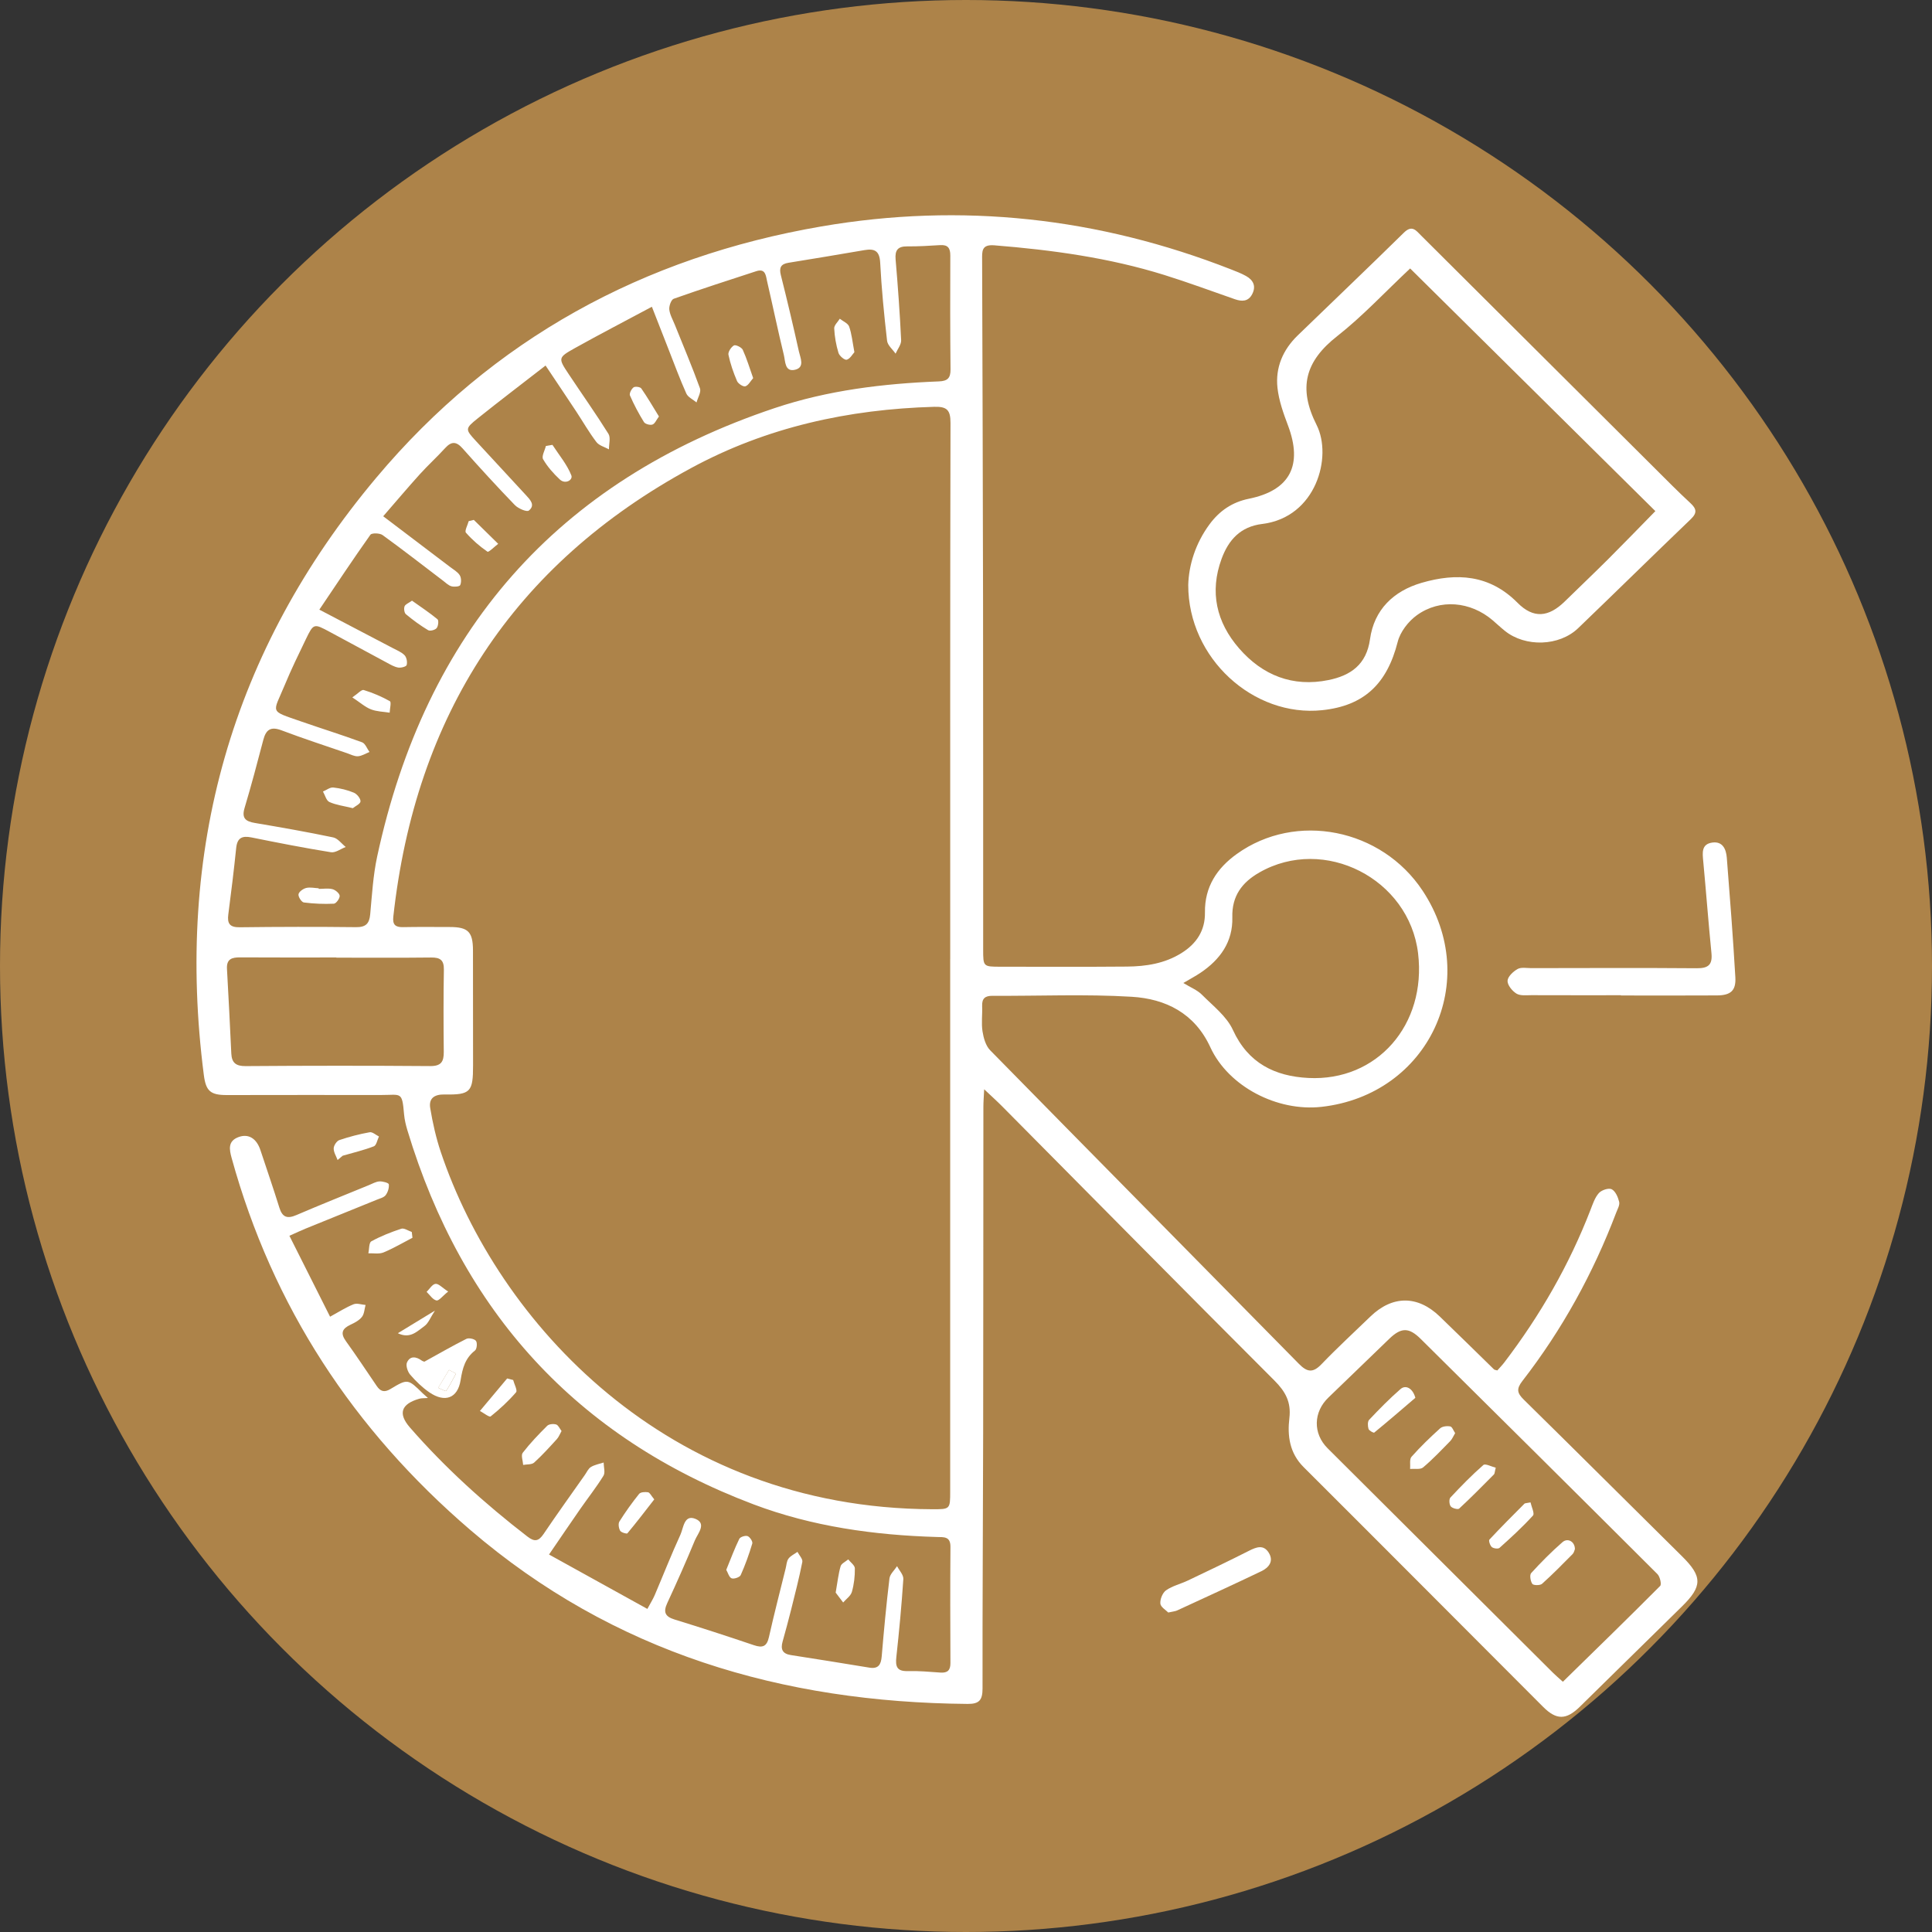 <?xml version="1.0" encoding="UTF-8"?>
<svg xmlns="http://www.w3.org/2000/svg" id="Capa_1" data-name="Capa 1" viewBox="0 0 688 688">
  <rect x="0" y="0" width="688" height="688" fill="#333333" stroke="none"/>
  <defs>
    <style>
      .cls-1 {
        fill: #ad8349;
      }

      .cls-1, .cls-2 {
        stroke-width: 0px;
      }

      .cls-2 {
        fill: #fff;
      }
    </style>
  </defs>
  <circle class="cls-1" cx="344" cy="344" r="344"></circle>
  <g id="BJsfSs">
    <g>
      <path class="cls-2" d="M533.22,488.01c.78-.89,1.71-1.83,2.5-2.87,12.72-16.69,23.09-34.7,30.67-54.3.81-2.09,1.55-4.37,2.98-5.98.95-1.07,3.5-1.91,4.57-1.36,1.34.69,2.25,2.82,2.66,4.5.27,1.13-.58,2.58-1.06,3.83-8.21,21.61-19.23,41.67-33.4,59.94-2.21,2.85-1.88,4.32.5,6.66,18.84,18.52,37.54,37.19,56.33,55.76,7.3,7.22,7.35,10.65-.04,17.91-12.11,11.88-24.2,23.77-36.31,35.66-4.84,4.76-8.34,4.84-13.09.08-28.44-28.46-56.81-56.98-85.3-85.39-5.02-5.01-5.82-11.14-5.07-17.48.67-5.67-1.4-9.42-5.3-13.32-32.48-32.48-64.75-65.17-97.1-97.79-1.76-1.77-3.62-3.44-6.29-5.96-.13,2.81-.28,4.52-.28,6.22-.03,38.73-.02,77.45-.08,116.18-.05,30.32-.27,60.64-.22,90.96,0,4.07-1.1,5.56-5.29,5.52-66.07-.56-126.15-18.21-177.1-61.93-41.56-35.66-70.4-79.5-85.01-132.47-.86-3.13-1.38-6.04,2.46-7.46,3.53-1.31,6.41.48,7.79,4.65,2.26,6.84,4.62,13.64,6.75,20.51,1.07,3.45,2.84,4,6.05,2.62,8.55-3.67,17.19-7.12,25.79-10.65,1.25-.51,2.51-1.26,3.79-1.34,1.15-.07,3.28.52,3.34,1.03.15,1.25-.34,2.83-1.12,3.86-.64.85-2.04,1.18-3.15,1.63-8.48,3.45-16.97,6.87-25.44,10.32-1.64.67-3.25,1.44-5.69,2.53,4.84,9.63,9.52,18.93,14.48,28.81,3.18-1.73,5.67-3.35,8.38-4.43,1.2-.48,2.83.14,4.26.25-.4,1.44-.44,3.16-1.29,4.25-.96,1.23-2.57,2.08-4.05,2.77-2.95,1.38-3.74,2.99-1.65,5.88,3.77,5.23,7.33,10.62,10.96,15.95,1.3,1.91,2.67,2.42,4.88,1.09,6.19-3.73,6.24-3.65,11.57,1.59.42.41.88.79,1.79,1.6-1.35.11-2.28.02-3.11.27-6.49,1.88-7.6,5.31-3.29,10.25,12.58,14.42,26.71,27.17,41.85,38.84,2.56,1.97,3.98,1.65,5.73-.93,4.79-7.09,9.78-14.03,14.7-21.03.69-.98,1.22-2.26,2.17-2.83,1.34-.81,3-1.09,4.52-1.59.01,1.6.64,3.57-.07,4.72-2.51,4.08-5.51,7.86-8.25,11.8-3.5,5.03-6.93,10.1-11.13,16.24,11.89,6.57,23.21,12.83,35.02,19.37,1.14-2.13,2-3.46,2.61-4.9,3.06-7.18,5.91-14.45,9.16-21.53,1.1-2.4,1.29-7.3,5.34-5.64,4.13,1.69.81,5.22-.21,7.69-3.09,7.48-6.38,14.89-9.79,22.24-1.5,3.22-.88,4.85,2.59,5.92,9.46,2.91,18.87,5.96,28.24,9.14,3.16,1.07,4.61.44,5.36-2.92,1.83-8.19,3.95-16.32,5.96-24.48.29-1.16.33-2.54.99-3.42.77-1.03,2.11-1.62,3.2-2.41.62,1.2,1.94,2.55,1.73,3.59-1.13,5.73-2.6,11.4-4.01,17.07-.95,3.78-1.97,7.55-3.02,11.3-.75,2.69-.07,4.31,2.91,4.78,9.33,1.44,18.66,2.95,27.98,4.48,3.24.53,4.16-1.08,4.41-4.01.78-9.27,1.65-18.53,2.76-27.76.19-1.54,1.77-2.91,2.71-4.36.79,1.53,2.33,3.12,2.23,4.59-.61,9.28-1.48,18.54-2.49,27.78-.36,3.33.17,5.1,4.04,4.99,3.89-.11,7.79.26,11.69.53,2.49.17,3.54-.82,3.53-3.35-.06-13.81-.1-27.62.01-41.43.03-3.8-2.41-3.42-4.82-3.5-22.34-.66-44.37-3.72-65.29-11.62-63.13-23.84-103.81-68.76-123.26-133.17-.56-1.86-1.03-3.79-1.2-5.72-.71-8.34-1.01-6.87-8.19-6.89-18.31-.05-36.63.02-54.94.02-5.83,0-7.44-1.41-8.18-7.16-10.27-79.77,9.69-151.08,61.41-212.68,41.48-49.41,95.12-78.6,158.54-89.49,49.95-8.58,98.65-3.18,145.86,15.31,1.81.71,3.65,1.41,5.34,2.36,2.56,1.43,3.64,3.58,2.2,6.41-1.38,2.7-3.64,2.73-6.17,1.85-8.35-2.9-16.65-5.99-25.09-8.62-19.73-6.16-40.06-8.93-60.6-10.58-4.62-.37-4.34,2.19-4.33,5.23.13,40.53.27,81.06.33,121.59.06,41.28.03,82.56.04,123.85,0,6.21,0,6.22,6.16,6.23,15.01,0,30.02.08,45.03-.05,6.8-.06,13.45-1.08,19.41-4.8,5.38-3.35,8.47-8.03,8.38-14.46-.13-9.11,4.26-15.76,11.34-20.84,21.08-15.12,51.51-9.07,66.17,13.08,21.22,32.06,2.22,72.67-36,76.97-15.78,1.77-33.16-7.25-39.59-21.22-5.6-12.17-15.95-17.26-28.04-17.98-16.45-.99-33.01-.24-49.52-.34-2.72-.02-3.81.98-3.7,3.68.12,3-.33,6.06.13,8.99.37,2.35,1.14,5.11,2.72,6.72,36.59,37.29,73.33,74.42,109.95,111.67,2.96,3.01,5,3.29,8.04.13,5.61-5.84,11.59-11.34,17.41-16.97,7.83-7.57,16.8-7.62,24.68-.05,6.49,6.24,12.89,12.58,19.34,18.86.19.18.54.19,1.16.38ZM338.38,341.51c0-63.64-.05-127.27.1-190.91.01-4.62-1.29-5.86-5.82-5.73-30.47.86-59.65,7.24-86.49,21.78-63.54,34.41-98.24,88.27-106.11,159.81-.31,2.84.74,3.76,3.46,3.7,5.55-.11,11.11-.05,16.66-.04,6.51,0,8.23,1.71,8.25,8.3.03,13.66.01,27.32.03,40.97.01,9.42-.88,10.53-10.15,10.36-3.78-.07-5.66,1.47-5.1,4.88.88,5.27,2.06,10.56,3.76,15.62,20.26,60.25,80.16,126.83,174.97,127.2,6.4.02,6.43.04,6.43-6.39,0-63.19,0-126.37,0-189.56ZM113.74,217.11c9.46,4.95,17.81,9.31,26.15,13.69,1.46.77,3.1,1.41,4.19,2.55.73.77,1.03,2.44.73,3.48-.17.58-2.05,1.06-3.03.89-1.43-.26-2.78-1.07-4.09-1.78-6.75-3.61-13.47-7.26-20.21-10.89-5.73-3.08-5.8-3.11-8.55,2.55-2.61,5.4-5.24,10.8-7.53,16.34-4.25,10.28-5.68,8.96,5.84,12.98,7.22,2.52,14.53,4.78,21.7,7.42,1.15.42,1.77,2.27,2.64,3.45-1.37.54-2.71,1.42-4.1,1.52-1.26.09-2.59-.64-3.86-1.08-7.8-2.68-15.65-5.23-23.36-8.15-3.81-1.44-5.52-.31-6.49,3.38-2.12,8.12-4.28,16.24-6.68,24.28-1.1,3.69.42,4.78,3.71,5.33,9.31,1.57,18.62,3.21,27.86,5.14,1.65.35,2.98,2.23,4.45,3.41-1.76.67-3.64,2.12-5.25,1.87-9.47-1.52-18.89-3.37-28.3-5.27-3.33-.67-5.07.12-5.45,3.74-.81,7.9-1.78,15.79-2.81,23.68-.42,3.23.49,4.61,4.04,4.57,13.81-.17,27.62-.2,41.43-.04,3.48.04,4.75-1.24,5.06-4.57.64-6.86,1.03-13.82,2.47-20.53,17.19-79.81,63.79-133.72,141.61-159.76,18.91-6.33,38.58-8.71,58.44-9.49,3.08-.12,4.17-1.18,4.14-4.29-.14-13.51-.14-27.02-.08-40.53.01-2.66-.86-3.89-3.64-3.71-3.89.25-7.79.48-11.69.45-3.35-.03-4.43,1.33-4.15,4.65.82,9.57,1.51,19.15,1.97,28.73.08,1.57-1.28,3.21-1.98,4.82-1.05-1.53-2.85-2.98-3.03-4.61-1.06-9.23-1.97-18.5-2.45-27.78-.22-4.21-1.97-5.11-5.63-4.48-9.01,1.56-18.03,3.04-27.06,4.51-2.7.44-3.36,1.76-2.68,4.42,2.27,9.01,4.41,18.06,6.42,27.14.51,2.28,2.2,5.68-1.36,6.53-3.71.89-3.45-3.05-3.99-5.24-2.13-8.74-3.95-17.55-5.98-26.31-.44-1.92-.53-4.62-3.81-3.56-9.83,3.2-19.68,6.38-29.43,9.83-.91.32-1.71,2.57-1.58,3.82.2,1.87,1.26,3.66,1.98,5.47,3.02,7.52,6.19,14.98,8.94,22.59.49,1.36-.77,3.34-1.22,5.04-1.24-1.04-3.03-1.84-3.63-3.16-2.33-5.19-4.29-10.55-6.38-15.86-1.85-4.7-3.68-9.4-5.89-15.05-9.53,5.1-18.54,9.77-27.4,14.71-6.05,3.38-6.01,3.58-2.29,9.18,4.73,7.13,9.69,14.11,14.22,21.36.84,1.35.16,3.65.18,5.52-1.52-.84-3.51-1.33-4.47-2.6-2.63-3.45-4.79-7.25-7.19-10.89-3.45-5.22-6.94-10.41-10.91-16.35-8.42,6.54-16.39,12.59-24.19,18.84-4.54,3.64-4.44,3.87-.61,8.03,5.9,6.4,11.83,12.78,17.72,19.18,1.53,1.66,3.57,3.64,1.11,5.6-.72.58-3.79-.73-4.97-1.96-6.36-6.58-12.54-13.34-18.62-20.19-2.25-2.54-3.98-2.54-6.21-.1-2.93,3.21-6.16,6.15-9.08,9.38-4.28,4.74-8.39,9.62-12.97,14.89,8.35,6.33,16.11,12.2,23.86,18.09,1.19.91,2.63,1.7,3.39,2.9.57.91.62,2.56.16,3.54-.25.53-2.12.68-3.1.41-1.09-.3-2.01-1.24-2.97-1.97-7.17-5.45-14.27-10.99-21.56-16.27-1.01-.73-3.85-.8-4.34-.11-6.06,8.53-11.84,17.26-18.17,26.65ZM556.56,598.88c11.85-11.59,23.34-22.76,34.64-34.12.56-.57-.07-3.32-.98-4.22-28.03-27.98-56.15-55.85-84.28-83.73-4.18-4.14-6.91-4.17-11.15-.11-7.26,6.95-14.42,14-21.69,20.94-5.41,5.16-5.62,12.82-.33,18.1,26.78,26.68,53.56,53.36,80.35,80.03.94.94,1.97,1.79,3.44,3.12ZM421.39,350.05c2.63,1.61,4.97,2.52,6.59,4.14,3.95,3.98,8.84,7.71,11.07,12.59,5.43,11.88,14.99,16.48,26.85,17.09,24.53,1.26,42.12-18.98,39.09-44.37-3.19-26.61-33.44-42.02-56.53-28.8-6.19,3.54-9.82,8.4-9.62,15.96.23,8.72-4.32,15.04-11.34,19.76-1.73,1.16-3.59,2.14-6.1,3.63ZM119.78,341.03s0-.05,0-.07c-11.4,0-22.8.04-34.2-.03-2.97-.02-4.97.52-4.75,4.15.59,10.03,1.05,20.06,1.54,30.09.16,3.3,1.64,4.51,5.11,4.48,21.9-.16,43.81-.18,65.71-.01,3.96.03,4.87-1.61,4.84-5.06-.1-9.75-.13-19.5.04-29.25.06-3.42-1.3-4.39-4.52-4.35-11.25.13-22.5.05-33.75.05Z"></path>
      <path class="cls-2" d="M423.14,208.32c.19-7.01,2.53-14.78,7.61-21.65,3.53-4.76,8.02-7.85,13.97-9.06,14.68-2.97,19.29-11.94,13.93-26.14-1.63-4.31-3.23-8.81-3.73-13.34-.79-7.22,1.92-13.56,7.18-18.66,12.61-12.21,25.32-24.32,37.84-36.62,2.95-2.9,4.37-.72,6.17,1.07,27.64,27.53,55.27,55.06,82.92,82.58,4.25,4.23,8.46,8.52,12.87,12.59,2.23,2.06,2.59,3.5.19,5.8-13.43,12.87-26.68,25.93-40.1,38.81-6.74,6.47-18.8,6.81-26.08.97-1.52-1.22-2.94-2.57-4.42-3.83-7.82-6.65-18.67-7.71-26.93-1.76-3.04,2.19-5.93,5.93-6.83,9.49-3.81,14.97-11.98,22.77-26.89,24.33-24.45,2.57-47.73-18.47-47.7-44.58ZM589.5,182.02c-29.24-28.93-58.17-57.56-87.34-86.42-9.03,8.47-16.93,17.01-25.97,24.1-11.41,8.94-14,18.43-7.33,31.65,5.69,11.29-.16,32.89-19.36,35.23-7.77.95-12,5.68-14.48,12.41-4.34,11.81-1.84,22.6,6.21,31.88,8.36,9.63,19.12,13.9,31.87,11.3,7.83-1.6,13.51-5.46,14.77-14.55,1.47-10.53,8.39-17.16,18.37-20.07,12.49-3.64,24.2-2.95,34.16,7.1,5.67,5.72,11.06,5.18,16.85-.49,5.14-5.04,10.37-9.99,15.47-15.08,5.5-5.49,10.9-11.08,16.76-17.06Z"></path>
      <path class="cls-2" d="M577.24,354.41c-10.65,0-21.29.02-31.94-.02-1.79,0-3.91.28-5.28-.56-1.51-.93-3.22-3.03-3.17-4.55.06-1.49,2-3.32,3.57-4.2,1.28-.72,3.22-.32,4.86-.32,19.64-.02,39.29-.12,58.93.04,4.14.04,5.66-1.23,5.25-5.4-1.08-10.88-1.9-21.79-2.92-32.67-.28-2.99-.72-6.12,3.19-6.68,3.75-.54,4.96,2.38,5.2,5.4,1.12,14.18,2.22,28.36,3.04,42.55.28,4.79-1.66,6.45-6.55,6.48-11.4.08-22.79.02-34.19.02v-.11Z"></path>
      <path class="cls-2" d="M416.03,574.23c-.78-.82-2.71-1.92-2.82-3.18-.14-1.56.8-3.87,2.05-4.74,2.28-1.59,5.18-2.25,7.74-3.47,7.29-3.47,14.58-6.94,21.77-10.59,2.66-1.35,5.19-2.3,7.05.7,1.87,3.03,0,5.3-2.6,6.55-9.96,4.78-20.01,9.37-30.05,14-.66.31-1.45.35-3.14.73Z"></path>
      <path class="cls-2" d="M151.12,484.91c5.11-2.81,9.95-5.61,14.94-8.12.87-.44,2.87-.03,3.43.7.54.7.34,2.9-.34,3.43-3.49,2.75-4.43,6.21-5.12,10.54-1.03,6.54-5.65,8.11-11.09,4.39-2.55-1.74-4.85-3.98-6.87-6.32-.91-1.05-1.63-3.25-1.14-4.35,1.09-2.42,3.24-2.13,5.24-.68.34.25.8.35.93.4ZM162.38,489.14c-.83-.43-1.65-.87-2.48-1.3-1.28,2.13-2.57,4.25-3.85,6.38.97.4,2.69,1.3,2.81,1.13,1.32-1.97,2.39-4.11,3.53-6.2Z"></path>
      <path class="cls-2" d="M199.97,509.6c-.62,1.1-.98,2.12-1.65,2.86-2.62,2.87-5.23,5.78-8.11,8.38-.86.77-2.58.58-3.91.83-.09-1.47-.83-3.43-.16-4.31,2.64-3.42,5.65-6.57,8.72-9.62.64-.63,2.24-.77,3.19-.47.78.24,1.26,1.47,1.93,2.34Z"></path>
      <path class="cls-2" d="M232.98,533.95c-3.17,4.07-6.28,8.15-9.56,12.08-.23.27-2.21-.29-2.58-.93-.51-.88-.75-2.51-.26-3.29,2.14-3.4,4.49-6.69,7.01-9.82.53-.66,2.15-.75,3.18-.58.64.11,1.11,1.2,2.21,2.53Z"></path>
      <path class="cls-2" d="M182.74,491.43c.39,1.5,1.61,3.71,1.03,4.38-2.71,3.14-5.8,5.99-9.05,8.59-.46.37-2.51-1.25-3.82-1.94l9.7-11.58c.71.18,1.43.37,2.14.55Z"></path>
      <path class="cls-2" d="M120.22,413.09c-.51-1.39-1.43-2.79-1.39-4.16.03-1.03,1.08-2.62,2.02-2.94,3.51-1.19,7.14-2.13,10.79-2.79.98-.18,2.2.97,3.31,1.51-.59,1.21-.9,3.15-1.82,3.5-3.59,1.39-7.37,2.27-11.09,3.35-.61.51-1.22,1.02-1.83,1.53Z"></path>
      <path class="cls-2" d="M146.88,440.78c-3.42,1.77-6.75,3.75-10.3,5.22-1.58.65-3.59.24-5.4.32.32-1.47.18-3.79,1.05-4.27,3.37-1.85,7.01-3.29,10.67-4.49,1.01-.33,2.48.73,3.73,1.15.08.69.17,1.38.25,2.07Z"></path>
      <path class="cls-2" d="M258.62,559.04c1.62-3.95,2.96-7.58,4.65-11.04.34-.7,2.15-1.27,2.95-.98.81.29,1.88,1.92,1.68,2.62-1.14,3.83-2.5,7.62-4.13,11.27-.35.77-2.39,1.47-3.24,1.14-.9-.35-1.3-1.97-1.9-3.01Z"></path>
      <path class="cls-2" d="M297.59,567.14c.68-3.86.97-6.7,1.76-9.39.29-.99,1.77-1.63,2.71-2.44.83,1.07,2.35,2.12,2.36,3.2.04,2.8-.29,5.69-1.06,8.37-.41,1.44-2.03,2.53-3.1,3.78-1.03-1.35-2.06-2.71-2.67-3.52Z"></path>
      <path class="cls-2" d="M141.68,474.77c4.28-2.61,8.09-4.93,13.2-8.05-1.64,2.51-2.33,4.5-3.73,5.5-2.54,1.8-5.05,4.7-9.47,2.55Z"></path>
      <path class="cls-2" d="M159.59,459.93c-1.98,1.58-3.29,3.36-4.17,3.17-1.33-.29-2.35-1.96-3.5-3.05,1.04-1.02,2.01-2.72,3.16-2.86,1.1-.13,2.39,1.37,4.52,2.74Z"></path>
      <path class="cls-2" d="M162.38,489.14c-1.14,2.09-2.21,4.23-3.53,6.2-.11.17-1.83-.73-2.81-1.13,1.28-2.13,2.57-4.25,3.85-6.38.83.43,1.65.87,2.48,1.3Z"></path>
      <path class="cls-2" d="M113.48,316.54c1.65,0,3.38-.3,4.92.1,1.05.27,2.5,1.5,2.56,2.37.06.93-1.27,2.77-2.07,2.8-3.56.17-7.17.02-10.7-.44-.8-.11-2.03-2.01-1.89-2.91.14-.9,1.64-1.98,2.73-2.25,1.39-.34,2.97.04,4.46.11,0,.07,0,.14,0,.21Z"></path>
      <path class="cls-2" d="M268.21,134.65c-.96,1.08-1.7,2.59-2.8,2.92-.76.23-2.55-.94-2.95-1.88-1.29-3.01-2.38-6.15-3.05-9.34-.21-1,.94-2.76,1.95-3.34.6-.34,2.73.67,3.14,1.55,1.42,3.1,2.4,6.4,3.71,10.09Z"></path>
      <path class="cls-2" d="M304.25,125.43c-.68.73-1.53,2.34-2.73,2.67-.74.21-2.61-1.36-2.93-2.44-.85-2.81-1.38-5.78-1.52-8.71-.06-1.11,1.28-2.3,1.99-3.45,1.15.92,2.91,1.62,3.33,2.79.92,2.62,1.18,5.48,1.87,9.13Z"></path>
      <path class="cls-2" d="M234.66,148.3c-.93,1.24-1.44,2.59-2.32,2.89-.85.29-2.59-.18-3.02-.88-1.88-3.03-3.56-6.21-4.99-9.48-.3-.69.52-2.31,1.28-2.88.55-.42,2.37-.18,2.76.38,2.19,3.15,4.12,6.48,6.29,9.99Z"></path>
      <path class="cls-2" d="M196.73,158.42c2.32,3.58,5.18,6.95,6.72,10.84.66,1.67-2.13,3.33-4.1,1.48-2.27-2.13-4.41-4.54-5.95-7.21-.6-1.04.61-3.12,1-4.72.78-.13,1.55-.26,2.33-.39Z"></path>
      <path class="cls-2" d="M146.73,213.91c3.15,2.24,6.23,4.27,9.06,6.61.5.41.29,2.45-.3,3.16-.55.67-2.36,1.14-3.03.73-2.78-1.67-5.42-3.61-7.92-5.69-.58-.48-.78-2.02-.47-2.8.3-.76,1.47-1.17,2.65-2.02Z"></path>
      <path class="cls-2" d="M168.73,185.14c2.89,2.84,5.79,5.68,8.68,8.52-1.31.99-3.39,3.1-3.82,2.8-2.8-1.93-5.43-4.21-7.67-6.77-.54-.61.61-2.7.99-4.11.61-.15,1.21-.29,1.82-.44Z"></path>
      <path class="cls-2" d="M125.46,248.35c2-1.35,3.3-2.87,4.06-2.63,3.23,1,6.4,2.33,9.33,3.99.56.32-.03,2.67-.09,4.08-2.24-.36-4.61-.38-6.67-1.19-2.06-.8-3.81-2.4-6.63-4.26Z"></path>
      <path class="cls-2" d="M125.65,287.8c-3.22-.79-5.95-1.12-8.35-2.2-1.1-.49-1.55-2.44-2.29-3.73,1.23-.51,2.51-1.55,3.67-1.43,2.49.26,5.02.88,7.33,1.84,1.1.46,2.41,2.06,2.37,3.1-.04.89-1.86,1.7-2.73,2.41Z"></path>
      <path class="cls-2" d="M518.19,510.35c-.67,1.11-1.06,2.13-1.76,2.84-3.15,3.21-6.24,6.5-9.67,9.38-.99.83-3.04.39-4.61.53.14-1.47-.29-3.43.5-4.33,3.17-3.58,6.64-6.92,10.19-10.13.8-.72,2.46-.9,3.6-.68.7.14,1.15,1.51,1.75,2.39Z"></path>
      <path class="cls-2" d="M532.65,522.66c-.4,1.56-.37,2.12-.64,2.39-4.08,4.11-8.15,8.25-12.4,12.18-.44.41-2.45-.12-2.99-.8-.55-.69-.66-2.57-.12-3.14,3.76-4.03,7.61-7.98,11.75-11.6.67-.59,2.91.61,4.4.97Z"></path>
      <path class="cls-2" d="M560.84,551.65c-.19.44-.33,1.27-.82,1.76-3.57,3.6-7.12,7.23-10.9,10.61-.69.61-3.06.58-3.45.01-.67-.97-1.02-3.17-.4-3.85,3.51-3.85,7.2-7.57,11.13-11,1.9-1.65,4.44-.18,4.44,2.47Z"></path>
      <path class="cls-2" d="M545.03,535.01c.34,1.59,1.52,3.97.88,4.68-3.71,4.08-7.81,7.83-11.92,11.52-.49.44-2.14.22-2.74-.29-.63-.54-1.2-2.3-.86-2.66,4.06-4.36,8.28-8.57,12.49-12.8.17-.18.57-.13,2.16-.45Z"></path>
      <path class="cls-2" d="M504.02,497.77c-4.86,4.16-9.7,8.34-14.65,12.39-.21.18-1.84-.7-2.03-1.31-.29-1-.38-2.61.22-3.24,3.58-3.79,7.24-7.53,11.17-10.95,1.89-1.65,4.4-.24,5.29,3.12Z"></path>
    </g>
  </g>
</svg>
